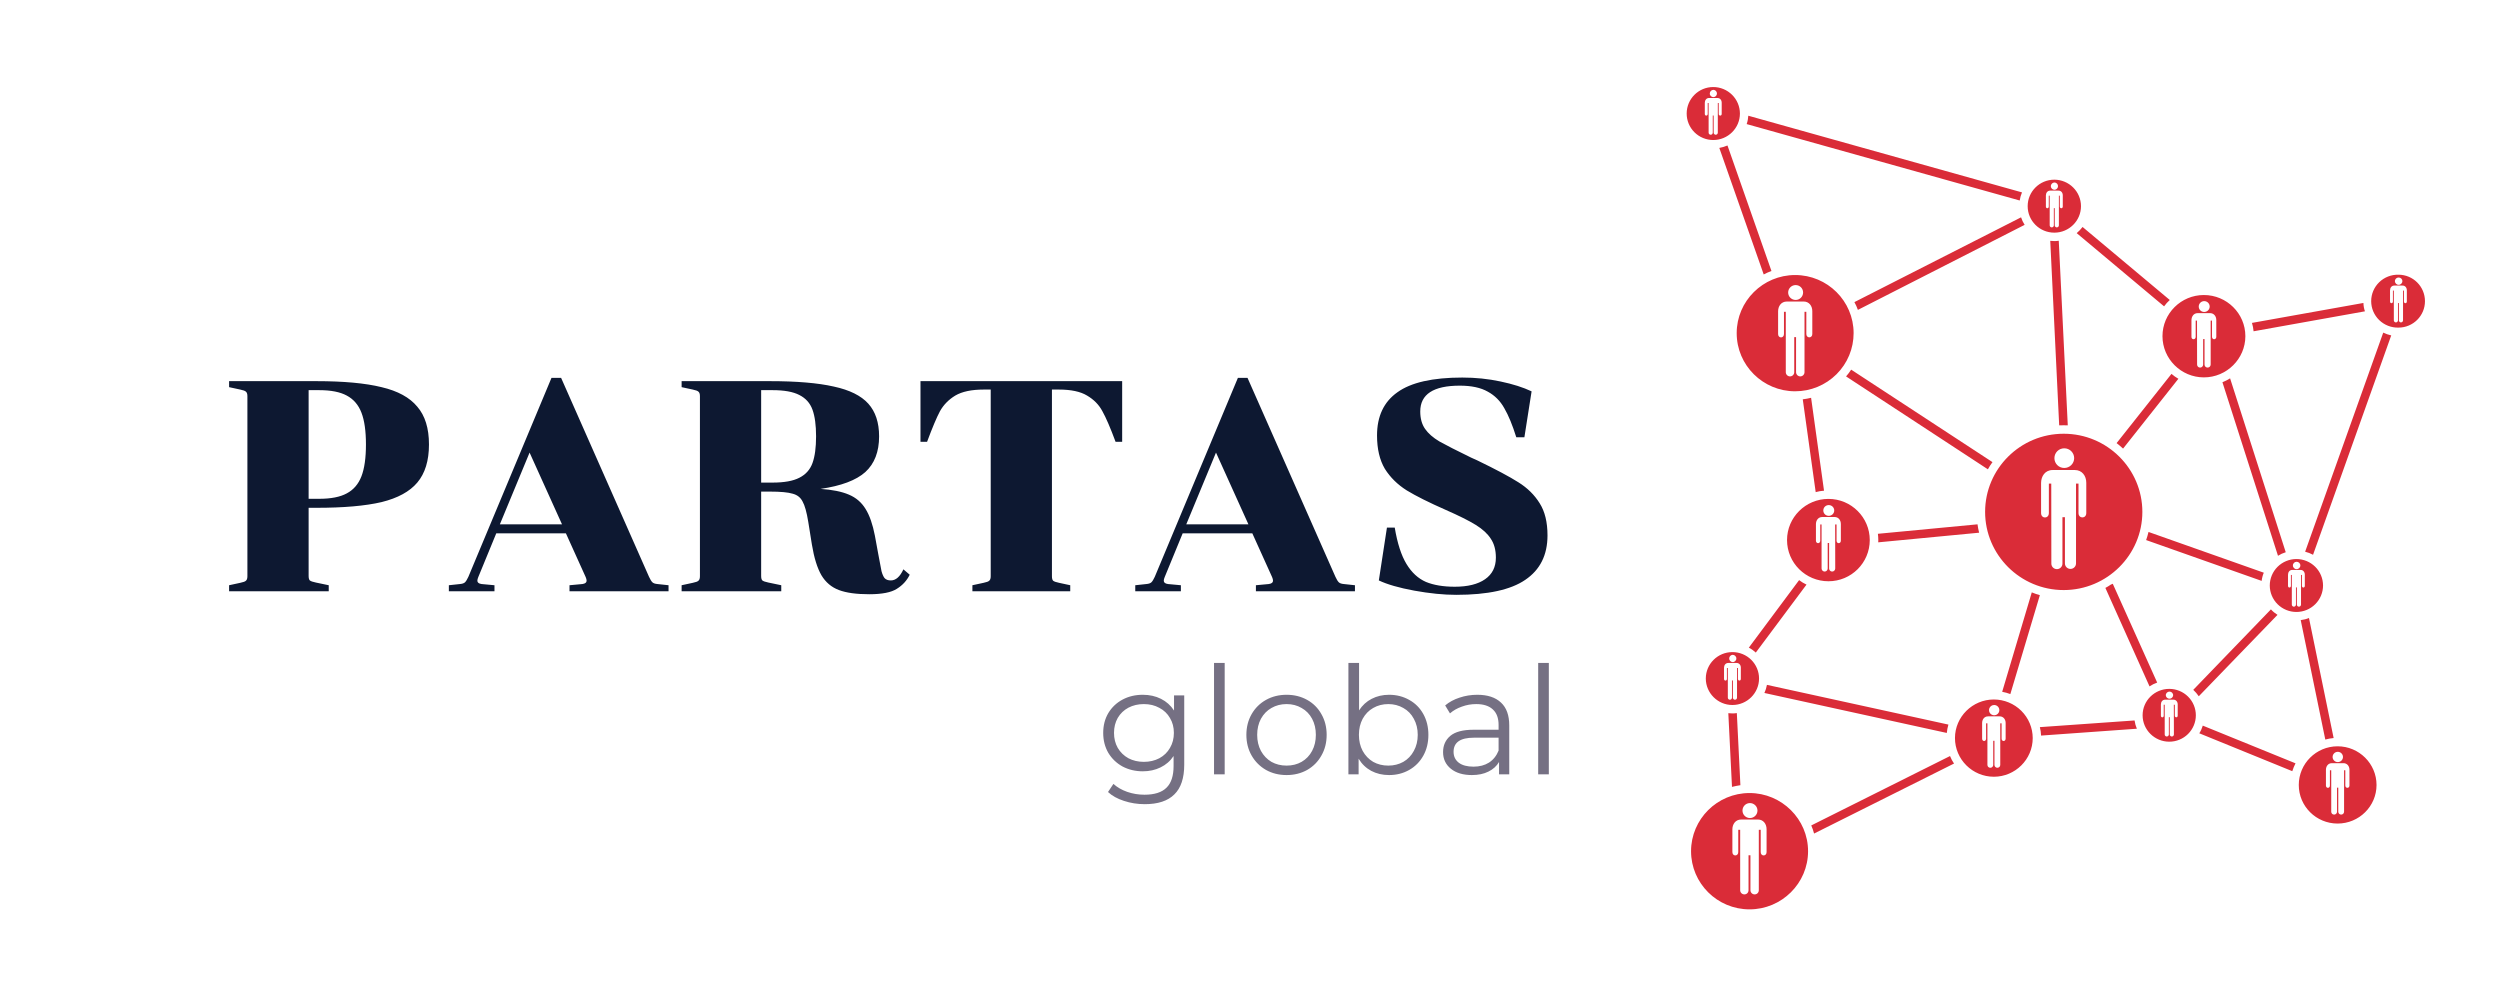 <?xml version="1.0" encoding="UTF-8"?> <svg xmlns="http://www.w3.org/2000/svg" width="833" height="332" viewBox="0 0 833 332" fill="none"><path d="M142.934 148.1C142.934 153.5 141.634 157.733 139.034 160.8C136.501 163.8 132.534 165.967 127.134 167.3C121.734 168.567 114.501 169.2 105.434 169.2H102.834V191.9C102.834 192.633 102.968 193.133 103.234 193.4C103.568 193.667 104.234 193.9 105.234 194.1L109.534 195V197H76.334V195L80.034 194.2C81.034 194 81.668 193.767 81.934 193.5C82.268 193.233 82.434 192.733 82.434 192V132C82.434 131.267 82.268 130.767 81.934 130.5C81.668 130.233 81.034 130 80.034 129.8L76.334 129V127H105.434C114.501 127 121.734 127.667 127.134 129C132.534 130.267 136.501 132.433 139.034 135.5C141.634 138.5 142.934 142.7 142.934 148.1ZM102.834 166.2H106.334C110.268 166.2 113.334 165.6 115.534 164.4C117.801 163.2 119.434 161.3 120.434 158.7C121.434 156.1 121.934 152.567 121.934 148.1C121.934 143.633 121.434 140.1 120.434 137.5C119.434 134.9 117.801 133 115.534 131.8C113.334 130.6 110.268 130 106.334 130H102.834V166.2ZM189.758 195L194.058 194.6C194.991 194.467 195.458 194.1 195.458 193.5C195.458 193.167 195.358 192.767 195.158 192.3L188.558 177.7H165.358L159.358 192.3C159.158 192.767 159.058 193.167 159.058 193.5C159.058 194.1 159.524 194.467 160.458 194.6L164.758 195V197H149.558V195L153.258 194.6C154.058 194.533 154.624 194.333 154.958 194C155.291 193.667 155.658 193.067 156.058 192.2L183.758 125.9H186.958L216.258 192.2C216.658 193.067 217.024 193.667 217.358 194C217.691 194.333 218.258 194.533 219.058 194.6L222.758 195V197H189.758V195ZM187.258 174.7L176.458 150.8L166.558 174.7H187.258ZM269.316 173.9C268.782 170.633 268.149 168.367 267.416 167.1C266.749 165.767 265.649 164.9 264.116 164.5C262.582 164.033 260.049 163.8 256.516 163.8H253.616V191.9C253.616 192.633 253.749 193.133 254.016 193.4C254.349 193.667 255.016 193.9 256.016 194.1L260.316 195V197H227.116V195L230.816 194.2C231.816 194 232.449 193.767 232.716 193.5C233.049 193.233 233.216 192.733 233.216 192V132C233.216 131.267 233.049 130.767 232.716 130.5C232.449 130.233 231.816 130 230.816 129.8L227.116 129V127H256.516C265.449 127 272.549 127.6 277.816 128.8C283.082 129.933 286.916 131.833 289.316 134.5C291.716 137.167 292.916 140.8 292.916 145.4C292.916 150.533 291.382 154.5 288.316 157.3C285.249 160.033 280.282 161.9 273.416 162.9C277.349 163.167 280.482 163.8 282.816 164.8C285.216 165.8 287.082 167.4 288.416 169.6C289.749 171.733 290.782 174.7 291.516 178.5L292.616 184.5C293.149 187.367 293.516 189.3 293.716 190.3C293.982 191.3 294.316 192.067 294.716 192.6C295.182 193.133 295.882 193.4 296.816 193.4C298.482 193.4 299.882 192.167 301.016 189.7L303.116 191.5C302.182 193.433 300.749 195 298.816 196.2C296.949 197.4 293.882 198 289.616 198C285.349 198 281.982 197.533 279.516 196.6C277.049 195.667 275.116 194.033 273.716 191.7C272.316 189.3 271.249 185.867 270.516 181.4L269.316 173.9ZM253.616 160.8H257.416C261.282 160.8 264.249 160.267 266.316 159.2C268.449 158.133 269.916 156.5 270.716 154.3C271.516 152.1 271.916 149.133 271.916 145.4C271.916 141.667 271.516 138.7 270.716 136.5C269.916 134.3 268.449 132.667 266.316 131.6C264.249 130.533 261.282 130 257.416 130H253.616V160.8ZM350.505 192C350.505 192.733 350.639 193.233 350.905 193.5C351.239 193.767 351.905 194 352.905 194.2L356.605 195V197H324.005V195L327.705 194.2C328.705 194 329.339 193.767 329.605 193.5C329.939 193.233 330.105 192.733 330.105 192V129.8H327.805C323.739 129.8 320.572 130.467 318.305 131.8C316.105 133.133 314.405 134.867 313.205 137C312.072 139.133 310.639 142.533 308.905 147.2H306.705V127H373.905V147.2H371.705C369.972 142.533 368.505 139.133 367.305 137C366.172 134.867 364.472 133.133 362.205 131.8C360.005 130.467 356.872 129.8 352.805 129.8H350.505V192ZM418.469 195L422.769 194.6C423.702 194.467 424.169 194.1 424.169 193.5C424.169 193.167 424.069 192.767 423.869 192.3L417.269 177.7H394.069L388.069 192.3C387.869 192.767 387.769 193.167 387.769 193.5C387.769 194.1 388.235 194.467 389.169 194.6L393.469 195V197H378.269V195L381.969 194.6C382.769 194.533 383.335 194.333 383.669 194C384.002 193.667 384.369 193.067 384.769 192.2L412.469 125.9H415.669L444.969 192.2C445.369 193.067 445.735 193.667 446.069 194C446.402 194.333 446.969 194.533 447.769 194.6L451.469 195V197H418.469V195ZM415.969 174.7L405.169 150.8L395.269 174.7H415.969ZM484.727 195.5C489.06 195.5 492.427 194.667 494.827 193C497.227 191.333 498.427 188.933 498.427 185.8C498.427 183.267 497.86 181.167 496.727 179.5C495.66 177.833 493.993 176.3 491.727 174.9C489.46 173.5 486.127 171.833 481.727 169.9C476.127 167.433 471.793 165.267 468.727 163.4C465.66 161.467 463.227 159.067 461.427 156.2C459.693 153.267 458.827 149.567 458.827 145.1C458.827 138.7 461.093 133.9 465.627 130.7C470.16 127.433 477.36 125.8 487.227 125.8C491.627 125.8 495.86 126.233 499.927 127.1C504.06 127.967 507.527 129.067 510.327 130.4L507.927 145.7H505.227C503.96 141.633 502.627 138.4 501.227 136C499.893 133.6 498.06 131.767 495.727 130.5C493.393 129.167 490.293 128.5 486.427 128.5C477.627 128.5 473.227 131.367 473.227 137.1C473.227 139.433 473.76 141.367 474.827 142.9C475.893 144.433 477.493 145.833 479.627 147.1C481.76 148.3 485.293 150.1 490.227 152.5L492.227 153.4C498.427 156.4 502.993 158.833 505.927 160.7C508.927 162.567 511.293 164.9 513.027 167.7C514.76 170.433 515.627 174 515.627 178.4C515.627 184.933 513.16 189.867 508.227 193.2C503.36 196.533 495.693 198.2 485.227 198.2C481.027 198.2 476.36 197.733 471.227 196.8C466.16 195.867 462.227 194.733 459.427 193.4L462.127 175.8H464.727C465.593 181 466.893 185.033 468.627 187.9C470.36 190.767 472.527 192.767 475.127 193.9C477.727 194.967 480.927 195.5 484.727 195.5Z" fill="#0D1831"></path><path d="M394.587 231.7V254.8C394.587 259.267 393.487 262.567 391.287 264.7C389.12 266.867 385.837 267.95 381.437 267.95C379.004 267.95 376.687 267.583 374.487 266.85C372.32 266.15 370.554 265.167 369.187 263.9L370.987 261.2C372.254 262.333 373.787 263.217 375.587 263.85C377.42 264.483 379.337 264.8 381.337 264.8C384.67 264.8 387.12 264.017 388.687 262.45C390.254 260.917 391.037 258.517 391.037 255.25V251.9C389.937 253.567 388.487 254.833 386.687 255.7C384.92 256.567 382.954 257 380.787 257C378.32 257 376.07 256.467 374.037 255.4C372.037 254.3 370.454 252.783 369.287 250.85C368.154 248.883 367.587 246.667 367.587 244.2C367.587 241.733 368.154 239.533 369.287 237.6C370.454 235.667 372.037 234.167 374.037 233.1C376.037 232.033 378.287 231.5 380.787 231.5C383.02 231.5 385.037 231.95 386.837 232.85C388.637 233.75 390.087 235.05 391.187 236.75V231.7H394.587ZM381.137 253.85C383.037 253.85 384.754 253.45 386.287 252.65C387.82 251.817 389.004 250.667 389.837 249.2C390.704 247.733 391.137 246.067 391.137 244.2C391.137 242.333 390.704 240.683 389.837 239.25C389.004 237.783 387.82 236.65 386.287 235.85C384.787 235.017 383.07 234.6 381.137 234.6C379.237 234.6 377.52 235 375.987 235.8C374.487 236.6 373.304 237.733 372.437 239.2C371.604 240.667 371.187 242.333 371.187 244.2C371.187 246.067 371.604 247.733 372.437 249.2C373.304 250.667 374.487 251.817 375.987 252.65C377.52 253.45 379.237 253.85 381.137 253.85ZM404.514 220.9H408.064V258H404.514V220.9ZM428.692 258.25C426.159 258.25 423.876 257.683 421.842 256.55C419.809 255.383 418.209 253.783 417.042 251.75C415.876 249.717 415.292 247.417 415.292 244.85C415.292 242.283 415.876 239.983 417.042 237.95C418.209 235.917 419.809 234.333 421.842 233.2C423.876 232.067 426.159 231.5 428.692 231.5C431.226 231.5 433.509 232.067 435.542 233.2C437.576 234.333 439.159 235.917 440.292 237.95C441.459 239.983 442.042 242.283 442.042 244.85C442.042 247.417 441.459 249.717 440.292 251.75C439.159 253.783 437.576 255.383 435.542 256.55C433.509 257.683 431.226 258.25 428.692 258.25ZM428.692 255.1C430.559 255.1 432.226 254.683 433.692 253.85C435.192 252.983 436.359 251.767 437.192 250.2C438.026 248.633 438.442 246.85 438.442 244.85C438.442 242.85 438.026 241.067 437.192 239.5C436.359 237.933 435.192 236.733 433.692 235.9C432.226 235.033 430.559 234.6 428.692 234.6C426.826 234.6 425.142 235.033 423.642 235.9C422.176 236.733 421.009 237.933 420.142 239.5C419.309 241.067 418.892 242.85 418.892 244.85C418.892 246.85 419.309 248.633 420.142 250.2C421.009 251.767 422.176 252.983 423.642 253.85C425.142 254.683 426.826 255.1 428.692 255.1ZM462.84 231.5C465.307 231.5 467.54 232.067 469.54 233.2C471.54 234.3 473.107 235.867 474.24 237.9C475.373 239.933 475.94 242.25 475.94 244.85C475.94 247.45 475.373 249.767 474.24 251.8C473.107 253.833 471.54 255.417 469.54 256.55C467.54 257.683 465.307 258.25 462.84 258.25C460.64 258.25 458.657 257.783 456.89 256.85C455.157 255.917 453.757 254.567 452.69 252.8V258H449.29V220.9H452.84V236.7C453.94 235 455.34 233.717 457.04 232.85C458.773 231.95 460.707 231.5 462.84 231.5ZM462.59 255.1C464.423 255.1 466.09 254.683 467.59 253.85C469.09 252.983 470.257 251.767 471.09 250.2C471.957 248.633 472.39 246.85 472.39 244.85C472.39 242.85 471.957 241.067 471.09 239.5C470.257 237.933 469.09 236.733 467.59 235.9C466.09 235.033 464.423 234.6 462.59 234.6C460.723 234.6 459.04 235.033 457.54 235.9C456.073 236.733 454.907 237.933 454.04 239.5C453.207 241.067 452.79 242.85 452.79 244.85C452.79 246.85 453.207 248.633 454.04 250.2C454.907 251.767 456.073 252.983 457.54 253.85C459.04 254.683 460.723 255.1 462.59 255.1ZM492.23 231.5C495.663 231.5 498.297 232.367 500.13 234.1C501.963 235.8 502.88 238.333 502.88 241.7V258H499.48V253.9C498.68 255.267 497.497 256.333 495.93 257.1C494.397 257.867 492.563 258.25 490.43 258.25C487.497 258.25 485.163 257.55 483.43 256.15C481.697 254.75 480.83 252.9 480.83 250.6C480.83 248.367 481.63 246.567 483.23 245.2C484.863 243.833 487.447 243.15 490.98 243.15H499.33V241.55C499.33 239.283 498.697 237.567 497.43 236.4C496.163 235.2 494.313 234.6 491.88 234.6C490.213 234.6 488.613 234.883 487.08 235.45C485.547 235.983 484.23 236.733 483.13 237.7L481.53 235.05C482.863 233.917 484.463 233.05 486.33 232.45C488.197 231.817 490.163 231.5 492.23 231.5ZM490.98 255.45C492.98 255.45 494.697 255 496.13 254.1C497.563 253.167 498.63 251.833 499.33 250.1V245.8H491.08C486.58 245.8 484.33 247.367 484.33 250.5C484.33 252.033 484.913 253.25 486.08 254.15C487.247 255.017 488.88 255.45 490.98 255.45ZM512.522 220.9H516.072V258H512.522V220.9Z" fill="#757083"></path><path d="M615.107 125.42L662.365 156.376C662.82 155.544 663.331 154.743 663.896 153.98L616.812 123.167C616.302 123.957 615.733 124.716 615.107 125.42ZM701.511 195.893L716.222 228.706C717.013 228.172 717.871 227.745 718.774 227.435L703.978 194.512L703.382 194.764C703.35 194.764 703.35 194.794 703.324 194.794C703.294 194.794 703.294 194.824 703.266 194.824C703.266 194.824 703.236 194.824 703.236 194.852C702.703 195.241 702.107 195.553 701.511 195.893ZM730.795 229.856C731.489 230.497 732.107 231.215 732.636 231.995L758.859 204.871C758.036 204.34 757.299 203.747 756.673 203.044L730.795 229.856ZM587.897 230.899L648.671 244.219C648.763 243.274 648.943 242.341 649.209 241.431L588.744 228.196C588.576 229.155 588.291 230.057 587.897 230.899ZM740.515 127.364L759.026 185.188C759.828 184.677 760.695 184.279 761.607 184.003L743.068 126.067C742.273 126.577 741.424 126.997 740.515 127.364ZM667.127 230.509C668.056 230.675 668.967 230.928 669.847 231.266L679.681 198.311C678.765 198.056 677.866 197.743 676.988 197.379L667.127 230.509ZM715.09 179.95L753.586 193.552C753.691 192.613 753.93 191.693 754.295 190.819L715.885 177.247C715.656 178.176 715.403 179.075 715.09 179.95ZM705.252 147.642C705.995 148.222 706.715 148.833 707.407 149.473L725.835 126.21C725.018 125.74 724.248 125.193 723.537 124.576L705.252 147.642ZM750.354 107.59C750.636 108.498 750.817 109.434 750.892 110.381L787.999 103.733C787.688 102.861 787.517 101.905 787.489 100.945L750.354 107.59ZM572.874 49.289L587.668 91.452C588.496 90.999 589.36 90.613 590.25 90.298L575.594 48.472C574.744 48.839 573.834 49.122 572.874 49.289ZM617.885 100.663C618.348 101.492 618.738 102.36 619.05 103.256L674.61 74.921C674.099 74.132 673.704 73.287 673.418 72.413L617.885 100.663ZM683.143 80.242L686.12 141.729C686.631 141.702 687.114 141.702 687.624 141.702C688.077 141.702 688.532 141.702 688.984 141.729L685.98 80.218C685.5 80.3 685.017 80.33 684.506 80.33C684.051 80.327 683.599 80.3 683.143 80.242ZM768.071 183.833C768.992 184.055 769.879 184.397 770.708 184.851L796.757 111.76C795.822 111.535 794.941 111.253 794.092 110.831L768.071 183.833ZM582.707 215.801C583.56 216.223 584.324 216.789 585.033 217.436L601.927 194.791C601.049 194.37 600.227 193.892 599.46 193.301L582.707 215.801ZM600.68 133.052L604.989 163.975C605.895 163.718 606.825 163.557 607.765 163.498L603.458 132.545C602.553 132.773 601.615 132.94 600.68 133.052ZM732.807 244.334L763.789 256.955C764.076 256.055 764.437 255.18 764.867 254.338L733.969 241.776C733.687 242.702 733.318 243.547 732.807 244.334ZM625.851 179.95C625.851 180.201 625.851 180.457 625.823 180.706L659.445 177.496C659.219 176.595 659.021 175.664 658.908 174.705L625.713 177.861C625.796 178.544 625.851 179.245 625.851 179.95ZM766.597 206.62L774.789 246.42C775.698 246.164 776.627 245.994 777.567 245.913L769.349 205.916C768.468 206.283 767.561 206.508 766.597 206.62ZM603.513 275.034C603.898 275.909 604.21 276.813 604.449 277.738L651.08 254.417C650.542 253.63 650.09 252.783 649.75 251.911L603.513 275.034ZM575.875 237.631L577.098 262.192C578.022 261.957 578.958 261.77 579.901 261.629L578.712 237.601C578.229 237.685 577.746 237.713 577.238 237.713C576.786 237.716 576.331 237.689 575.875 237.631ZM581.998 41.317V41.347L672.965 66.807C673.102 65.877 673.359 64.968 673.729 64.103L582.536 38.559C582.481 39.516 582.313 40.418 581.998 41.317ZM691.958 77.682L721.07 102.072C721.626 101.304 722.263 100.595 722.969 99.958L693.912 75.626C693.347 76.385 692.668 77.062 691.958 77.682ZM679.683 242.281C679.92 243.202 680.054 244.145 680.084 245.096L712.004 242.812C711.628 241.93 711.37 241.004 711.236 240.055L679.683 242.281ZM687.621 144.522C702.079 144.522 713.833 156.201 713.833 170.565C713.833 184.901 702.079 196.609 687.621 196.609C673.164 196.609 661.438 184.901 661.438 170.565C661.438 156.201 673.164 144.522 687.621 144.522ZM687.815 149.375C685.994 149.375 684.531 150.828 684.531 152.664C684.531 154.474 685.994 155.927 687.815 155.927C688.689 155.927 689.528 155.582 690.146 154.967C690.764 154.353 691.112 153.52 691.112 152.651C691.112 151.782 690.764 150.949 690.146 150.334C689.528 149.72 688.689 149.375 687.815 149.375ZM680.089 170.949C680.089 172.923 682.68 172.923 682.68 170.949V161.135H683.48L683.51 187.726C683.501 187.974 683.541 188.221 683.63 188.451C683.718 188.682 683.853 188.893 684.025 189.072C684.198 189.25 684.405 189.391 684.634 189.488C684.862 189.584 685.109 189.635 685.358 189.635C685.606 189.635 685.853 189.584 686.081 189.488C686.31 189.391 686.517 189.25 686.69 189.072C686.862 188.893 686.997 188.682 687.085 188.451C687.174 188.221 687.214 187.974 687.205 187.726V172.321H688.032V187.726C688.032 188.214 688.227 188.682 688.574 189.026C688.921 189.37 689.391 189.563 689.881 189.563C690.371 189.563 690.842 189.37 691.188 189.026C691.535 188.682 691.73 188.214 691.73 187.726V161.135H692.557V170.949C692.557 172.895 695.15 172.895 695.15 170.949V160.861C695.15 158.503 693.688 156.612 691.343 156.612H683.949C681.383 156.612 680.089 158.75 680.089 160.916V170.949ZM722.8 229.533C725.148 229.533 727.401 230.46 729.063 232.111C730.723 233.761 731.656 235.999 731.656 238.333C731.656 240.666 730.723 242.905 729.063 244.555C727.401 246.205 725.148 247.133 722.8 247.133C717.916 247.133 713.916 243.185 713.916 238.333C713.916 233.454 717.916 229.533 722.8 229.533ZM722.883 230.437C722.193 230.437 721.641 230.986 721.641 231.671C721.662 231.981 721.8 232.27 722.028 232.483C722.257 232.695 722.557 232.812 722.868 232.812C723.181 232.812 723.481 232.695 723.71 232.483C723.938 232.27 724.076 231.981 724.096 231.671C724.096 230.986 723.545 230.437 722.883 230.437ZM720.012 238.47C720.012 239.213 720.951 239.213 720.951 238.47V234.824H721.282V244.72C721.282 245.105 721.585 245.405 721.972 245.405C722.33 245.405 722.661 245.105 722.661 244.72V238.964H722.966V244.723C722.966 245.108 723.269 245.408 723.655 245.408C724.014 245.408 724.345 245.108 724.345 244.723L724.317 234.827H724.648V238.472C724.648 239.185 725.613 239.185 725.613 238.472V234.718C725.613 233.84 725.062 233.127 724.179 233.127H721.448C720.482 233.127 720.012 233.922 720.012 234.744V238.47ZM577.23 217.279C578.396 217.276 579.55 217.5 580.628 217.942C581.706 218.382 582.685 219.029 583.511 219.847C584.336 220.664 584.991 221.636 585.438 222.706C585.885 223.774 586.114 224.921 586.114 226.079C586.114 230.932 582.144 234.906 577.23 234.906C572.374 234.906 568.374 230.932 568.374 226.079C568.374 221.199 572.374 217.279 577.23 217.279ZM577.313 218.184C577.002 218.204 576.71 218.342 576.497 218.569C576.283 218.796 576.165 219.093 576.165 219.403C576.165 219.714 576.283 220.012 576.497 220.239C576.71 220.465 577.002 220.602 577.313 220.623C578.003 220.623 578.555 220.075 578.555 219.418C578.555 218.732 578.003 218.184 577.313 218.184ZM574.444 226.216C574.444 226.956 575.409 226.956 575.409 226.216V222.57H575.713V232.464C575.713 232.85 576.014 233.149 576.402 233.149C576.493 233.151 576.584 233.134 576.668 233.099C576.752 233.065 576.829 233.015 576.893 232.95C576.957 232.887 577.008 232.811 577.042 232.728C577.076 232.643 577.093 232.554 577.092 232.464V226.734H577.396V232.464C577.396 232.85 577.699 233.149 578.086 233.149C578.177 233.151 578.267 233.134 578.351 233.099C578.436 233.066 578.512 233.015 578.577 232.952C578.641 232.887 578.692 232.812 578.726 232.728C578.76 232.643 578.777 232.554 578.775 232.464V222.57H579.079V226.216C579.079 226.956 580.047 226.956 580.047 226.216V222.461C580.047 221.583 579.495 220.898 578.637 220.898H575.878C574.913 220.898 574.444 221.692 574.444 222.488V226.216ZM684.504 59.868C686.858 59.875 689.113 60.808 690.778 62.462C692.442 64.115 693.381 66.356 693.388 68.695C693.388 73.575 689.387 77.523 684.504 77.523C679.592 77.523 675.619 73.575 675.619 68.695C675.619 63.843 679.592 59.868 684.504 59.868ZM684.586 60.8C683.897 60.8 683.345 61.348 683.345 62.034C683.345 62.719 683.897 63.24 684.586 63.24C684.898 63.219 685.19 63.082 685.403 62.855C685.616 62.629 685.735 62.33 685.735 62.02C685.735 61.71 685.616 61.411 685.403 61.185C685.19 60.959 684.898 60.821 684.586 60.8ZM681.689 68.832C681.689 69.573 682.655 69.573 682.655 68.832V65.186H682.959V75.083C682.959 75.467 683.259 75.768 683.648 75.768C684.035 75.768 684.338 75.467 684.338 75.083V69.353H684.642V75.083C684.642 75.467 684.945 75.768 685.331 75.768C685.718 75.768 686.021 75.467 686.021 75.083V65.186H686.325V68.832C686.325 69.573 687.318 69.573 687.318 68.832V65.077C687.318 64.2 686.766 63.514 685.883 63.514H683.124C682.186 63.514 681.689 64.309 681.689 65.104V68.832ZM799.171 91.531C804.055 91.531 808 95.479 808 100.359C808 105.211 804.055 109.158 799.171 109.158C797.988 109.188 796.811 108.981 795.709 108.552C794.606 108.122 793.602 107.478 792.754 106.656C791.907 105.835 791.234 104.853 790.774 103.769C790.313 102.686 790.077 101.521 790.077 100.345C790.077 99.169 790.313 98.004 790.774 96.92C791.234 95.836 791.907 94.855 792.754 94.034C793.602 93.212 794.606 92.568 795.709 92.138C796.811 91.708 797.988 91.502 799.171 91.531ZM799.227 92.463C798.537 92.463 797.985 92.984 797.985 93.669C797.985 94.355 798.537 94.903 799.227 94.903C799.916 94.903 800.469 94.355 800.469 93.669C800.469 92.984 799.916 92.463 799.227 92.463ZM796.357 100.468C796.357 101.208 797.323 101.208 797.323 100.468V96.822H797.626V106.746C797.626 107.102 797.929 107.431 798.315 107.431C798.702 107.431 799.006 107.102 799.006 106.746V100.989H799.31V106.746C799.31 107.102 799.613 107.431 799.999 107.431C800.386 107.431 800.689 107.102 800.689 106.746V96.822H800.992V100.468C800.992 101.208 801.959 101.208 801.959 100.468V96.74C801.959 95.863 801.406 95.15 800.55 95.15H797.792C796.826 95.15 796.357 95.945 796.357 96.767V100.468ZM570.857 29C573.211 29.007 575.466 29.94 577.131 31.593C578.795 33.247 579.734 35.488 579.741 37.827C579.741 42.707 575.74 46.655 570.857 46.655C569.691 46.655 568.537 46.426 567.461 45.982C566.385 45.538 565.407 44.888 564.584 44.068C563.762 43.248 563.11 42.274 562.666 41.203C562.223 40.133 561.996 38.985 562 37.827C562 32.975 565.946 29 570.857 29ZM570.939 29.932C570.25 29.932 569.701 30.48 569.701 31.166C569.701 31.851 570.25 32.372 570.939 32.372C571.251 32.351 571.543 32.214 571.756 31.987C571.969 31.761 572.088 31.462 572.088 31.152C572.088 30.842 571.969 30.543 571.756 30.317C571.543 30.09 571.251 29.953 570.939 29.932ZM568.042 37.964C568.042 38.705 569.011 38.705 569.011 37.964V34.318H569.312V44.215C569.312 44.599 569.643 44.9 570.001 44.9C570.092 44.901 570.182 44.884 570.267 44.85C570.351 44.816 570.427 44.766 570.492 44.702C570.556 44.638 570.607 44.562 570.641 44.478C570.675 44.395 570.692 44.305 570.691 44.215V38.485H570.995V44.215C570.995 44.599 571.326 44.9 571.684 44.9C572.071 44.9 572.374 44.599 572.374 44.215V34.318H572.678V37.964C572.678 38.705 573.671 38.705 573.671 37.964V34.236C573.671 33.331 573.119 32.646 572.236 32.646H569.477C568.536 32.646 568.04 33.441 568.04 34.236V37.964H568.042ZM664.362 233.069C667.791 233.078 671.077 234.436 673.502 236.843C675.926 239.252 677.293 242.517 677.302 245.925C677.302 253.024 671.481 258.809 664.362 258.809C657.216 258.809 651.395 253.024 651.395 245.925C651.395 238.854 657.216 233.069 664.362 233.069ZM664.445 234.906C664.104 234.909 663.771 235.012 663.489 235.203C663.207 235.394 662.988 235.663 662.86 235.976C662.732 236.291 662.701 236.635 662.77 236.967C662.839 237.299 663.006 237.604 663.249 237.841C663.492 238.078 663.801 238.239 664.136 238.302C664.471 238.365 664.817 238.33 665.131 238.197C665.446 238.065 665.713 237.844 665.9 237.56C666.088 237.277 666.186 236.945 666.183 236.606C666.183 235.674 665.411 234.906 664.445 234.906ZM660.444 246.118C660.444 247.161 661.766 247.161 661.766 246.118V241.02H662.207V254.866C662.207 255.412 662.649 255.825 663.176 255.825C663.303 255.827 663.429 255.802 663.546 255.754C663.664 255.707 663.77 255.636 663.86 255.546C663.95 255.458 664.021 255.351 664.07 255.234C664.118 255.118 664.142 254.993 664.142 254.866V246.831H664.555V254.866C664.555 255.412 664.994 255.825 665.521 255.825C666.048 255.825 666.487 255.414 666.487 254.866V241.02H666.928V246.118C666.928 247.161 668.28 247.161 668.28 246.118V240.883C668.28 239.679 667.508 238.69 666.294 238.69H662.431C661.109 238.69 660.444 239.786 660.444 240.91V246.118ZM734.333 98.302C741.947 98.302 748.156 104.443 748.156 112.009C748.156 119.548 741.947 125.744 734.333 125.744C726.717 125.744 720.537 119.548 720.537 112.009C720.537 104.443 726.717 98.302 734.333 98.302ZM734.444 100.331C733.422 100.331 732.621 101.154 732.621 102.14C732.621 103.155 733.422 103.95 734.444 103.95C734.926 103.95 735.389 103.759 735.731 103.42C736.072 103.08 736.265 102.62 736.265 102.14C736.265 101.661 736.072 101.2 735.731 100.861C735.389 100.522 734.926 100.331 734.444 100.331ZM730.194 112.229C730.166 113.298 731.601 113.298 731.601 112.229V106.828H732.043L732.07 121.467C732.07 122.043 732.512 122.482 733.063 122.482C733.643 122.482 734.085 122.043 734.085 121.467V112.969H734.553V121.467C734.553 122.043 734.995 122.482 735.575 122.482C735.845 122.482 736.105 122.375 736.296 122.185C736.487 121.994 736.595 121.736 736.595 121.467V106.828H737.037V112.229C737.037 113.298 738.472 113.298 738.472 112.229V106.664C738.472 105.375 737.671 104.334 736.374 104.334H732.291C730.884 104.334 730.194 105.512 730.194 106.719V112.229ZM598.144 91.641C608.905 91.641 617.623 100.331 617.623 110.995C617.627 113.539 617.126 116.059 616.148 118.41C615.171 120.761 613.737 122.898 611.928 124.698C610.119 126.499 607.97 127.927 605.605 128.901C603.24 129.875 600.704 130.377 598.144 130.377C587.411 130.377 578.665 121.714 578.665 110.995C578.665 100.331 587.411 91.641 598.144 91.641ZM598.31 94.985C597.647 94.985 597.012 95.247 596.544 95.712C596.076 96.177 595.813 96.808 595.813 97.466C595.813 98.124 596.076 98.755 596.544 99.221C597.012 99.686 597.647 99.947 598.31 99.947C599.689 99.947 600.793 98.823 600.793 97.453C600.793 96.082 599.689 94.985 598.31 94.985ZM592.46 111.297C592.46 112.805 594.419 112.805 594.419 111.297V103.895H595.026V124.017C595.026 124.784 595.658 125.415 596.433 125.415C597.209 125.415 597.841 124.784 597.841 124.017V112.339H598.448V124.017C598.448 124.784 599.079 125.415 599.855 125.415C600.63 125.415 601.262 124.784 601.262 124.017V103.895H601.869V111.297C601.869 112.777 603.858 112.777 603.858 111.297V103.676C603.858 101.894 602.755 100.468 600.989 100.468H595.388C593.429 100.468 592.463 102.086 592.463 103.73V111.297H592.46ZM582.942 264.24C593.674 264.24 602.446 272.957 602.446 283.619C602.446 294.31 593.672 303 582.942 303C572.181 303 563.46 294.31 563.46 283.619C563.462 272.957 572.181 264.24 582.942 264.24ZM583.079 267.583C581.7 267.583 580.596 268.707 580.596 270.078C580.596 271.45 581.7 272.573 583.079 272.573C584.459 272.573 585.59 271.45 585.59 270.078C585.59 268.707 584.459 267.583 583.079 267.583ZM577.23 283.923C577.23 285.403 579.189 285.403 579.189 283.923V276.493H579.824V296.615C579.824 297.41 580.456 298.013 581.231 298.013C582.006 298.013 582.61 297.41 582.61 296.615V284.964H583.245V296.615C583.245 297.41 583.88 298.013 584.655 298.013C585.425 298.013 586.034 297.41 586.034 296.615V276.493H586.666V283.923C586.666 285.403 588.625 285.403 588.625 283.923V276.302C588.625 274.522 587.524 273.067 585.756 273.067H580.155C578.226 273.067 577.23 274.684 577.23 276.326V283.923ZM765.152 186.274C767.506 186.271 769.763 187.197 771.43 188.848C773.095 190.5 774.034 192.741 774.036 195.08C774.039 197.418 773.107 199.661 771.445 201.317C769.783 202.972 767.527 203.904 765.174 203.907C764.009 203.908 762.854 203.681 761.778 203.24C760.701 202.798 759.721 202.15 758.896 201.332C758.072 200.515 757.416 199.543 756.969 198.475C756.522 197.405 756.292 196.259 756.289 195.101C756.288 193.944 756.516 192.797 756.961 191.726C757.406 190.656 758.058 189.683 758.881 188.864C759.704 188.044 760.681 187.394 761.757 186.949C762.833 186.505 763.986 186.275 765.152 186.274ZM765.235 187.178C764.544 187.178 763.993 187.726 763.993 188.412C763.993 189.098 764.544 189.646 765.235 189.646C765.925 189.646 766.476 189.098 766.476 188.412C766.476 187.726 765.925 187.178 765.235 187.178ZM762.365 195.21C762.365 195.954 763.331 195.954 763.331 195.21V191.565H763.634V201.461C763.634 201.846 763.938 202.146 764.324 202.146C764.683 202.146 765.014 201.846 765.014 201.461V195.732H765.317V201.461C765.317 201.846 765.621 202.146 766.006 202.146C766.366 202.146 766.697 201.846 766.697 201.461V191.565H767.001V195.21C767.001 195.954 767.966 195.954 767.966 195.21V191.482C767.966 190.606 767.415 189.893 766.559 189.893H763.799C762.834 189.893 762.365 190.688 762.365 191.51V195.21ZM778.892 248.668C786.039 248.668 791.86 254.452 791.86 261.553C791.86 268.653 786.039 274.41 778.892 274.41C771.746 274.41 765.952 268.651 765.952 261.553C765.952 254.455 771.746 248.668 778.892 248.668ZM779.002 250.505C778.77 250.497 778.539 250.537 778.321 250.621C778.105 250.706 777.909 250.832 777.743 250.994C777.576 251.155 777.445 251.349 777.355 251.562C777.267 251.776 777.22 252.004 777.223 252.236C777.226 252.466 777.274 252.694 777.367 252.906C777.46 253.117 777.595 253.308 777.764 253.468C777.932 253.626 778.133 253.75 778.35 253.829C778.568 253.909 778.8 253.945 779.032 253.934C779.479 253.913 779.898 253.721 780.206 253.399C780.513 253.076 780.682 252.648 780.678 252.205C780.674 251.761 780.497 251.337 780.184 251.019C779.872 250.703 779.449 250.519 779.002 250.505ZM775.001 261.745C775.001 262.759 776.326 262.759 776.326 261.745V256.645H776.767V270.463C776.767 271.011 777.181 271.425 777.733 271.425C778.257 271.425 778.699 271.014 778.699 270.463V262.457H779.113V270.463C779.113 271.011 779.554 271.425 780.079 271.425C780.602 271.425 781.044 271.014 781.044 270.463V256.645H781.458V261.745C781.458 262.759 782.837 262.759 782.837 261.745V256.48C782.837 255.275 782.065 254.288 780.85 254.288H776.988C775.663 254.288 775.001 255.381 775.001 256.533V261.745ZM609.236 166.234C616.854 166.234 623.004 172.403 623.004 179.942C623.004 187.535 616.854 193.675 609.236 193.675C601.621 193.675 595.44 187.535 595.44 179.942C595.44 172.403 601.621 166.234 609.236 166.234ZM609.346 168.291C608.328 168.291 607.528 169.086 607.528 170.096C607.528 171.083 608.328 171.879 609.346 171.879C610.339 171.879 611.167 171.083 611.167 170.096C611.167 169.086 610.339 168.291 609.346 168.291ZM605.069 180.161C605.069 181.254 606.507 181.254 606.507 180.161V174.76H606.948V189.429C606.948 189.975 607.417 190.444 607.966 190.444C608.237 190.444 608.497 190.337 608.688 190.146C608.88 189.956 608.987 189.698 608.987 189.429V180.928H609.456V189.429C609.456 189.562 609.483 189.694 609.534 189.818C609.585 189.94 609.661 190.052 609.755 190.146C609.85 190.241 609.963 190.316 610.087 190.366C610.21 190.417 610.343 190.444 610.477 190.444C611.029 190.444 611.498 189.975 611.498 189.429L611.471 174.76H611.94V180.163C611.94 181.257 613.374 181.257 613.374 180.163V174.623C613.374 173.309 612.574 172.265 611.277 172.265H607.197C605.787 172.265 605.069 173.446 605.069 174.651V180.161Z" fill="#DA2C38"></path></svg> 